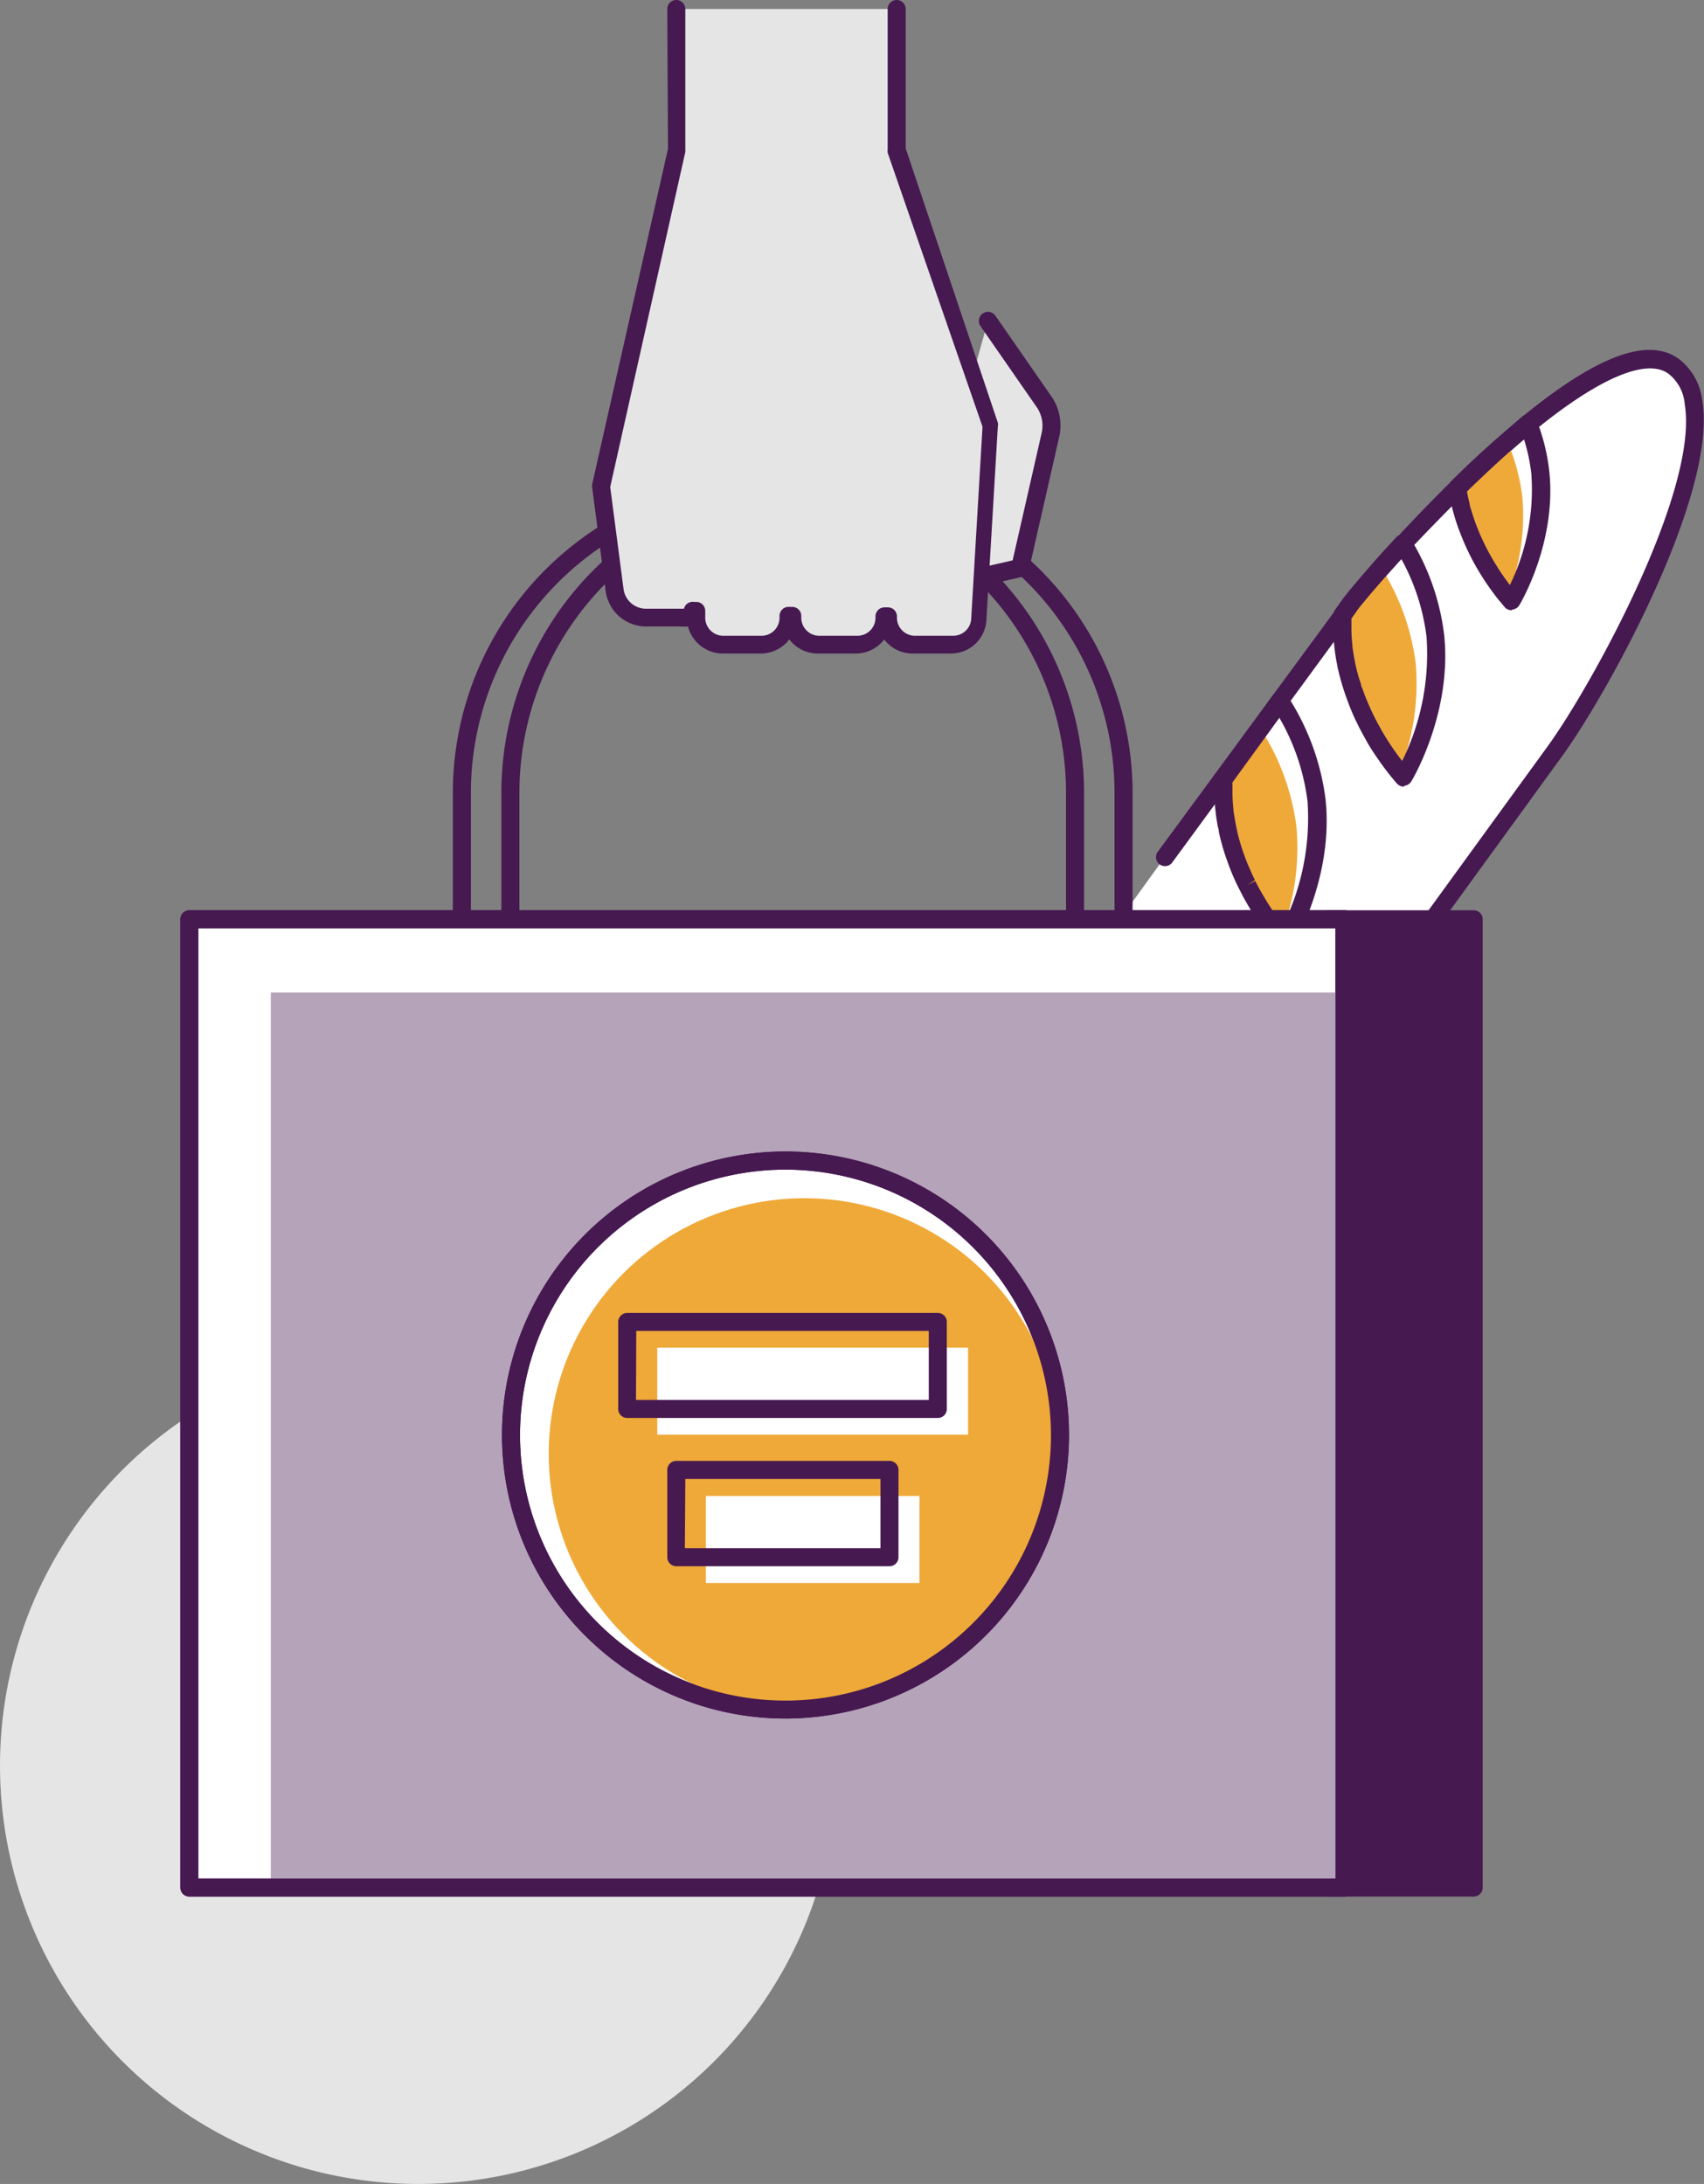 <svg xmlns="http://www.w3.org/2000/svg" viewBox="0 0 188.97 242.18"><rect x="0" y="0" width="188.97" height="242.18" fill="#808080" stroke="none"/><defs><style>.cls-1{fill:#e5e5e5;}.cls-2{fill:#fff;}.cls-3{fill:#461951;}.cls-4{fill:#efa938;}.cls-5{fill:#b5a3b9;}</style></defs><g id="Layer_2" data-name="Layer 2"><g id="Illustrations"><circle class="cls-1" cx="46.39" cy="195.79" r="46.39"/><path class="cls-2" d="M129.17,95.05l20.72-28.18c.25-.35,1.47-1.81,3.31-3.88.71-.8,1.52-1.68,2.4-2.64,1.75-1.89,3.81-4,6-6.2h0c1.78-1.74,3.65-3.5,5.55-5.16.76-.66,1.53-1.32,2.3-1.95,6.38-5.22,12.69-8.82,16.09-6.43,8.4,5.88-7.33,34.74-13.09,42.67l-58.35,80.31L101,174.89,84.85,163.18l6.49-15.71"/><path class="cls-3" d="M101,175.89a1,1,0,0,1-.59-.19L84.27,164a1,1,0,0,1-.34-1.19l6.48-15.7a1,1,0,0,1,1.31-.54,1,1,0,0,1,.54,1.3l-6.18,15,14.85,10.79,12.45-10.72,58.28-80.22c4.81-6.63,16.78-28.33,15.17-37.91A4.76,4.76,0,0,0,185,41.42c-2.46-1.73-7.75.54-14.89,6.38-.75.63-1.52,1.27-2.27,1.94-1.69,1.47-3.48,3.13-5.47,5.08l-.05,0c-2,2-4.06,4.1-6,6.16-.88.95-1.68,1.83-2.39,2.63-1.85,2.07-3,3.5-3.25,3.8L130,95.64a1,1,0,0,1-1.4.21,1,1,0,0,1-.21-1.39l20.72-28.18c.28-.39,1.51-1.88,3.37-4,.71-.81,1.52-1.69,2.41-2.65,1.92-2.08,4-4.22,6-6.2l0,0c2-2,3.86-3.69,5.59-5.2.77-.67,1.55-1.33,2.32-2,8.24-6.75,13.9-8.87,17.31-6.48a6.81,6.81,0,0,1,2.67,4.66c1.72,10.3-10.42,32.37-15.53,39.42l-58.35,80.31a.8.8,0,0,1-.15.17l-13.14,11.31A1,1,0,0,1,101,175.89Z"/><path class="cls-4" d="M161.62,54.14c1.78-1.74,3.65-3.5,5.55-5.16a22.33,22.33,0,0,1,1.66,6.18,24.18,24.18,0,0,1-1.65,11h0c-.12-.15-.27-.32-.42-.53s-.38-.5-.6-.8l-.48-.69,0-.07-.39-.59a26.19,26.19,0,0,1-2.42-4.78c-.08-.2-.15-.4-.22-.61-.15-.42-.29-.87-.42-1.32-.05-.19-.11-.39-.16-.59s-.11-.45-.15-.67c-.11-.44-.19-.88-.26-1.35,0-.24-.06-.49-.09-.73s-.05-.48-.06-.71c0,.23,0,.47.07.7Z"/><path class="cls-3" d="M167.63,67.67a1,1,0,0,1-.73-.31s-.19-.21-.5-.6c-.11-.12-.27-.31-.44-.53l-.5-.67-.2-.27-.42-.61c-.18-.26-.31-.46-.45-.69a26.75,26.75,0,0,1-2.5-5c-.08-.2-.17-.42-.24-.65-.15-.42-.3-.88-.43-1.35-.06-.22-.12-.42-.17-.64s-.11-.46-.16-.7c-.11-.45-.19-.93-.26-1.41a1,1,0,0,1,.29-.86c2-2,3.86-3.69,5.59-5.2.77-.67,1.55-1.33,2.32-2a1,1,0,0,1,1.57.4,22,22,0,0,1,1.41,5.66c.84,7.84-3.15,14.59-3.32,14.87a1,1,0,0,1-.75.48ZM162.69,54.5q.06.39.15.78t.15.63c0,.21.1.4.15.59.12.41.26.84.4,1.25.07.21.14.39.21.57a25.65,25.65,0,0,0,2.34,4.61c.13.22.25.4.37.58l.43.62.18.24.37.51a24.17,24.17,0,0,0,2.38-12.35,20.09,20.09,0,0,0-.81-3.81c-.4.33-.79.67-1.18,1h0C166.23,51.13,164.55,52.69,162.69,54.5ZM167.17,49h0Z"/><path class="cls-4" d="M153.2,63A25.84,25.84,0,0,1,157,73.58a26.36,26.36,0,0,1-1.82,12.07c-.32-.38-.76-.93-1.26-1.64l-.21-.31c-.44-.64-.93-1.39-1.42-2.24l-.45-.83c-.12-.23-.24-.45-.35-.69s-.19-.39-.29-.59q-.42-.9-.81-1.89l-.24-.67c-.08-.23-.15-.45-.23-.69-.22-.69-.41-1.41-.58-2.15l-.15-.75-.12-.76c0-.26-.07-.52-.1-.78a17.66,17.66,0,0,1-.11-2.16c0-.42,0-.82,0-1.24,0-.14,0-.27,0-.41l0,.41,1-1.39C150.14,66.52,151.36,65.06,153.2,63Z"/><path class="cls-3" d="M155.68,87.23a1,1,0,0,1-.74-.32s-.2-.22-.53-.62-.74-.91-1.3-1.7c-.08-.11-.17-.23-.25-.36-.47-.67-1-1.45-1.43-2.27-.16-.28-.31-.56-.47-.86s-.26-.48-.38-.74-.19-.37-.29-.59c-.29-.63-.57-1.29-.83-2l-.25-.69-.18-.54-.06-.18c-.23-.72-.43-1.47-.61-2.24-.05-.27-.1-.54-.15-.79s-.09-.52-.13-.79-.07-.55-.1-.82a20.88,20.88,0,0,1-.12-2.27c0-.42,0-.84,0-1.27a1,1,0,0,1,.19-.55l1-1.4c.29-.39,1.52-1.88,3.38-4,.71-.81,1.52-1.69,2.41-2.65a1,1,0,0,1,.84-.32,1,1,0,0,1,.75.48,26.41,26.41,0,0,1,3.72,10.63c.91,8.58-3.46,16-3.64,16.28a1,1,0,0,1-.76.48ZM149.87,68.6c0,.3,0,.59,0,.89a17,17,0,0,0,.11,2.06c0,.25.05.5.09.75s.07.48.12.72.09.49.14.73c.16.69.35,1.39.56,2l.05.18c0,.16.1.31.16.47l.24.66c.24.61.5,1.22.77,1.81l.27.56.35.68.45.81c.43.76.89,1.49,1.36,2.16a3.6,3.6,0,0,0,.21.3c.28.4.53.74.75,1a26.84,26.84,0,0,0,2.7-13.76A23.89,23.89,0,0,0,155.41,62c-.52.57-1,1.11-1.46,1.62-1.85,2.07-3,3.5-3.25,3.8Z"/><path class="cls-4" d="M139.78,80.79a26.13,26.13,0,0,1,4,10.95A26.45,26.45,0,0,1,142,103.8h0c-.28-.35-.68-.84-1.12-1.46l-.26-.37a.83.83,0,0,0-.08-.12c-.42-.61-.89-1.32-1.34-2.13-.2-.34-.4-.69-.6-1.07-.09-.18-.19-.37-.28-.56l-.29-.6c-.29-.59-.56-1.23-.81-1.88L137,95a22.3,22.3,0,0,1-.81-2.84l-.15-.75-.12-.76c0-.26-.07-.52-.1-.78a15.87,15.87,0,0,1-.11-2.16c0-.42,0-.82,0-1.24,0-.14,0-.27,0-.41,0,.13,0,.27,0,.41Z"/><path class="cls-3" d="M142.49,105.39a1,1,0,0,1-.74-.33l-.53-.61c-.39-.47-.78-1-1.17-1.52l-.26-.36a.71.71,0,0,0-.1-.14c-.47-.69-.93-1.42-1.38-2.2-.2-.35-.41-.71-.61-1.11-.09-.18-.18-.34-.26-.51l-.33-.66c-.3-.64-.58-1.3-.84-2l-.25-.69a24.15,24.15,0,0,1-.85-3c0-.26-.11-.52-.15-.78s-.09-.52-.13-.79-.07-.55-.1-.82a17,17,0,0,1-.12-2.27c0-.42,0-.84,0-1.27a.92.92,0,0,1,.19-.55l6.27-8.64a1,1,0,0,1,.84-.41,1,1,0,0,1,.82.46A27.21,27.21,0,0,1,147,88.63c.91,8.58-3.44,16-3.63,16.27a1,1,0,0,1-.76.48Zm-3.28-7.7.27.53c.18.35.37.68.56,1,.42.73.86,1.42,1.3,2.06l.1.14c.06.09.16.22.24.35.22.3.43.58.62.82A26.84,26.84,0,0,0,145,88.84a24.51,24.51,0,0,0-3.12-9.24l-5.2,7.16c0,.3,0,.59,0,.89a17.23,17.23,0,0,0,.1,2.06c0,.25.06.5.1.75s.07.48.12.72.09.49.14.72a21.79,21.79,0,0,0,.77,2.72l.24.65c.23.61.5,1.22.77,1.81l.25.52-.84.55Z"/><path class="cls-4" d="M115,106.83a24,24,0,0,1-1.42,23.07h0l-.37-.65L113,129l-.37-.71-.2-.41c-.07-.16-.16-.33-.24-.5a31.81,31.81,0,0,1-1.21-3s0-.05,0-.08c-.06-.2-.13-.4-.2-.6s-.12-.42-.19-.63c-.19-.64-.36-1.3-.5-2,0-.23-.09-.46-.14-.7l-.12-.72c-.1-.71-.18-1.45-.23-2.22,0-.24,0-.5,0-.76s0-.51,0-.77l0-.78a16.45,16.45,0,0,1,.23-2.15c.06-.41.13-.81.21-1.22l.09-.41c0,.13-.06.27-.08.4Z"/><path class="cls-3" d="M114,131.56h0a1,1,0,0,1-.78-.42s-.17-.25-.45-.72c-.1-.17-.24-.4-.38-.67,0-.1-.08-.14-.1-.18a.67.67,0,0,1-.07-.11l-.36-.71c-.07-.14-.13-.27-.2-.4l-.25-.53c-.51-1.11-.91-2.12-1.26-3.12a.3.3,0,0,1,0-.1h0l-.2-.59s0-.11,0-.12l-.16-.52c-.21-.69-.38-1.39-.53-2.08l-.14-.72-.09-.55,0-.2c-.11-.74-.2-1.52-.25-2.31,0-.32,0-.56,0-.8s0-.53,0-.8,0-.49,0-.73a21.4,21.4,0,0,1,.24-2.36c.06-.42.14-.83.22-1.25a1,1,0,0,1,.27-.52l7.55-7.55a1,1,0,0,1,.9-.27,1,1,0,0,1,.73.58,27.25,27.25,0,0,1,2.35,11.9c-.45,8.61-5.91,15.22-6.14,15.5A1,1,0,0,1,114,131.56Zm-2-7.5c.32.93.7,1.88,1.17,2.91l.09.19.15.31c.05.1.13.25.19.39l.36.69.12.21a26.78,26.78,0,0,0,4.82-13.16,24.48,24.48,0,0,0-1.63-9.62L111,112.24c-.06.29-.11.58-.15.88a16.43,16.43,0,0,0-.22,2c0,.3,0,.53,0,.75s0,.49,0,.73,0,.46,0,.68c0,.78.13,1.49.23,2.18l0,.19.09.48.13.69c.13.64.3,1.28.48,1.91L112,124s0,0,0,.06Z"/><rect class="cls-3" x="147.31" y="101.94" width="16.12" height="107.37"/><path class="cls-3" d="M163.43,210.31H147.31a1,1,0,0,1-1-1V101.94a1,1,0,0,1,1-1h16.12a1,1,0,0,1,1,1V209.31A1,1,0,0,1,163.43,210.31Zm-15.12-2h14.12V102.94H148.31Z"/><path class="cls-3" d="M119.22,109.93h-68a1,1,0,0,1-1-1v-21a35,35,0,0,1,70,0v21A1,1,0,0,1,119.22,109.93Zm-67-2h66v-20a33,33,0,0,0-66,0Z"/><path class="cls-3" d="M124.6,109.93h-68a1,1,0,0,1-1-1v-21a35,35,0,0,1,70,0v21A1,1,0,0,1,124.6,109.93Zm-67-2h66v-20a33,33,0,0,0-66,0Z"/><rect class="cls-2" x="21.03" y="101.94" width="128.07" height="107.37"/><path class="cls-3" d="M149.1,210.31H21a1,1,0,0,1-1-1V101.94a1,1,0,0,1,1-1H149.1a1,1,0,0,1,1,1V209.31A1,1,0,0,1,149.1,210.31ZM22,208.31H148.1V102.94H22Z"/><rect class="cls-5" x="30.03" y="110.06" width="119.06" height="99.25"/><circle class="cls-2" cx="87.12" cy="159.13" r="30.43"/><path class="cls-3" d="M87.12,190.57a31.44,31.44,0,1,1,31.43-31.44A31.47,31.47,0,0,1,87.12,190.57Zm0-60.87a29.44,29.44,0,1,0,29.43,29.43A29.48,29.48,0,0,0,87.12,129.7Z"/><circle class="cls-4" cx="89.2" cy="161.22" r="28.35"/><path class="cls-1" d="M109.56,35.6l6.33,9.12a4.65,4.65,0,0,1,.61,3.51L113.13,63l-12,2.74"/><path class="cls-3" d="M101.11,66.74a1,1,0,0,1-.22-2l11.41-2.6L115.52,48a3.66,3.66,0,0,0-.48-2.75l-6.3-9.08A1,1,0,0,1,110.38,35l6.33,9.12a5.69,5.69,0,0,1,.76,4.3L114.1,63.22a1,1,0,0,1-.75.75l-12,2.74A.91.91,0,0,1,101.11,66.74Zm12-3.74h0Z"/><path class="cls-1" d="M99.39,1V16.63l10.27,30.56L108.4,68.51a3,3,0,0,1-3,3H101.2a3,3,0,0,1-3-3v-.15h-.38v.15a3,3,0,0,1-3,3H90.68a3,3,0,0,1-3-3v-.2h-.38v.21a3,3,0,0,1-3,3H80.14a3,3,0,0,1-3-3v-.76a1.56,1.56,0,0,1-.37,0h0c0,.94-.76.76-1.7.76H71.63a3.5,3.5,0,0,1-3.47-3l-1.5-11.5,8.43-37.31L75,1"/><path class="cls-3" d="M105.44,72.47H101.2a3.93,3.93,0,0,1-3.14-1.56,4,4,0,0,1-3.15,1.56H90.68a4,4,0,0,1-3.15-1.56,4,4,0,0,1-3.15,1.56H80.14a4,4,0,0,1-3.84-3,5.49,5.49,0,0,1-.81,0H71.63a4.52,4.52,0,0,1-4.46-3.92l-1.5-11.5a1,1,0,0,1,0-.35l8.41-37.21L74,1a1,1,0,0,1,1-1h0a1,1,0,0,1,1,1l0,15.62a1.79,1.79,0,0,1,0,.23L67.67,54l1.48,11.32a2.51,2.51,0,0,0,2.48,2.18h4.22A1,1,0,0,1,77,66.75h.14a1,1,0,0,1,.75.26,1,1,0,0,1,.32.73v.76a2,2,0,0,0,2,2h4.24a2,2,0,0,0,2-2V68.3a1,1,0,0,1,.3-.72.93.93,0,0,1,.72-.28h.39a1,1,0,0,1,1,1v.2a2,2,0,0,0,2,2h4.23a2,2,0,0,0,2-2v-.15a1,1,0,0,1,1-1h.38a1,1,0,0,1,1,1v.15a2,2,0,0,0,2,2h4.24a2,2,0,0,0,2-2l1.25-21.18L98.44,16.94a.86.86,0,0,1,0-.32V1a1,1,0,0,1,2,0V16.46l10.22,30.42a.92.92,0,0,1,0,.37L109.4,68.57A3.94,3.94,0,0,1,105.44,72.47Z"/><rect class="cls-2" x="72.89" y="149.44" width="34.47" height="9.65"/><rect class="cls-2" x="78.28" y="165.89" width="23.69" height="9.65"/><path class="cls-3" d="M104,157.24H69.56a1,1,0,0,1-1-1v-9.65a1,1,0,0,1,1-1H104a1,1,0,0,1,1,1v9.65A1,1,0,0,1,104,157.24Zm-33.47-2H103v-7.65H70.56Z"/><path class="cls-3" d="M98.64,173.68H75a1,1,0,0,1-1-1V163a1,1,0,0,1,1-1H98.64a1,1,0,0,1,1,1v9.65A1,1,0,0,1,98.64,173.68Zm-22.69-2H97.64V164H76Z"/><path class="cls-3" d="M87.12,190.57a31.44,31.44,0,1,1,31.43-31.44A31.47,31.47,0,0,1,87.12,190.57Zm0-60.87a29.44,29.44,0,1,0,29.43,29.43A29.48,29.48,0,0,0,87.12,129.7Z"/><path class="cls-3" d="M149.1,210.31H21a1,1,0,0,1-1-1V101.94a1,1,0,0,1,1-1H149.1a1,1,0,0,1,1,1V209.31A1,1,0,0,1,149.1,210.31ZM22,208.31H148.1V102.94H22Z"/></g></g></svg>